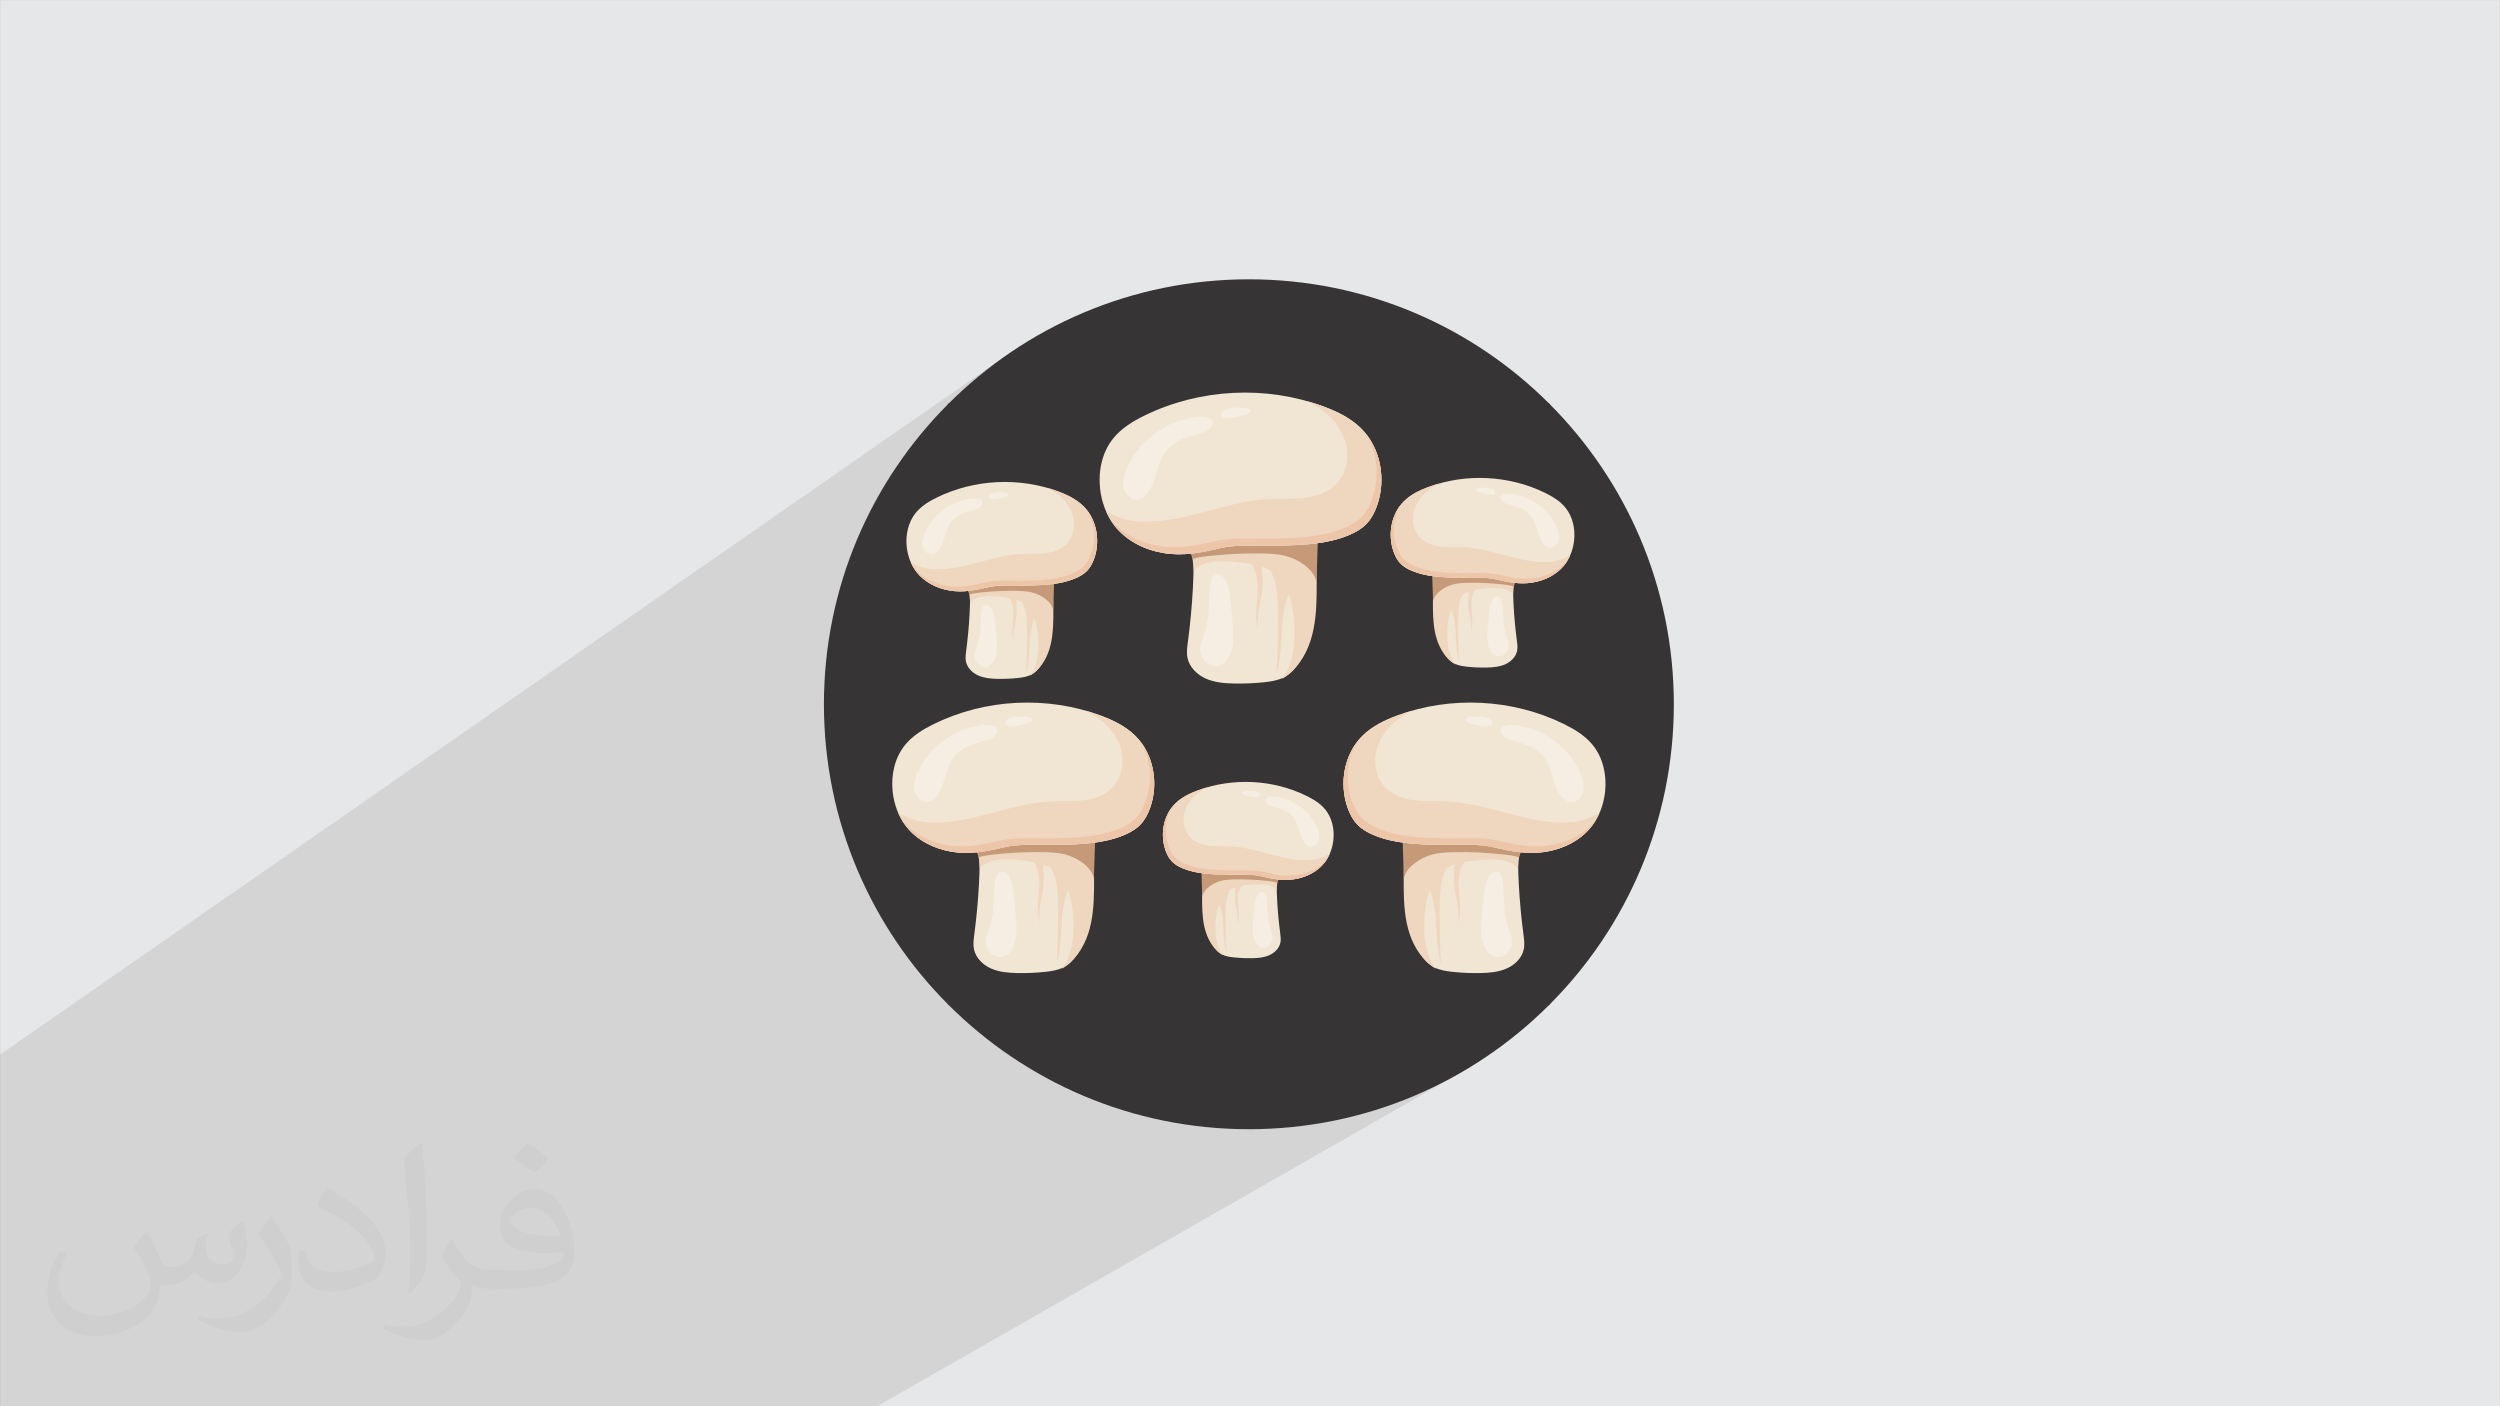 <?xml version="1.0" encoding="UTF-8"?>
<!DOCTYPE svg PUBLIC "-//W3C//DTD SVG 1.1//EN" "http://www.w3.org/Graphics/SVG/1.1/DTD/svg11.dtd">
<!-- Creator: CorelDRAW -->
<svg xmlns="http://www.w3.org/2000/svg" xml:space="preserve" width="3.703in" height="2.083in" version="1.1" style="shape-rendering:geometricPrecision; text-rendering:geometricPrecision; image-rendering:optimizeQuality; fill-rule:evenodd; clip-rule:evenodd"
viewBox="0 0 3703.33 2083.33"
 xmlns:xlink="http://www.w3.org/1999/xlink"
 xmlns:xodm="http://www.corel.com/coreldraw/odm/2003">
 <rect x="0" y="0" width="3703.33" height="2083.33" fill="#808080" stroke="none"/>
 <defs>
  <style type="text/css">
   <![CDATA[
    .str0 {stroke:#373435;stroke-width:3;stroke-miterlimit:2.613}
    .fil4 {fill:none}
    .fil3 {fill:#373435}
    .fil0 {fill:#E6E7E8}
    .fil7 {fill:#C69A79;fill-rule:nonzero}
    .fil8 {fill:#EDC6A9;fill-rule:nonzero}
    .fil6 {fill:#EFD7BF;fill-rule:nonzero}
    .fil5 {fill:#F1E6D4;fill-rule:nonzero}
    .fil9 {fill:#F6EEE2;fill-rule:nonzero}
    .fil2 {fill:#373435;fill-opacity:0.031}
    .fil1 {fill:#373435;fill-opacity:0.102}
   ]]>
  </style>
   <clipPath id="id0">
    <path d="M1849.99 413.78c347.69,0 629.56,281.86 629.56,629.55 0,347.69 -281.86,629.56 -629.56,629.56 -347.69,0 -629.55,-281.86 -629.55,-629.56 0,-347.69 281.86,-629.55 629.55,-629.55z"/>
   </clipPath>
   <clipPath id="id1">
    <path d="M1849.99 413.78c347.69,0 629.56,281.86 629.56,629.55 0,347.69 -281.86,629.56 -629.56,629.56 -347.69,0 -629.55,-281.86 -629.55,-629.56 0,-347.69 281.86,-629.55 629.55,-629.55z"/>
   </clipPath>
 </defs>
 <g id="Layer_x0020_1">
  <polygon class="fil0" points="-0,0.07 3703.33,0.07 3703.33,2083.26 -0,2083.26 "/>
  <polygon class="fil1" points="1299.39,2083.26 -0,2083.26 -0,1562.29 1498,521.3 1473.32,538.85 1449.54,557.54 1426.7,577.33 1404.83,598.18 1383.99,620.04 1364.2,642.88 1345.51,666.67 1327.96,691.35 1311.58,716.89 1296.43,743.26 1282.52,770.4 1269.91,798.29 1258.64,826.87 1248.74,856.13 1240.26,886 1233.23,916.46 1227.69,947.46 1223.69,978.97 1221.26,1010.94 1220.44,1043.33 1221.26,1075.73 1223.69,1107.7 1227.69,1139.21 1233.23,1170.21 1240.26,1200.67 1248.74,1230.54 1258.64,1259.8 1269.91,1288.39 1282.52,1316.27 1296.43,1343.42 1311.58,1369.78 1327.96,1395.32 1345.51,1420.01 1364.2,1443.79 1383.99,1466.63 1404.83,1488.5 1426.7,1509.34 1449.54,1529.13 1473.32,1547.82 1498,1565.37 1523.55,1581.75 1549.91,1596.91 1577.06,1610.81 1604.94,1623.42 1633.53,1634.69 1662.78,1644.59 1692.66,1653.07 1723.12,1660.1 1754.12,1665.64 1785.63,1669.64 1817.59,1672.07 1849.99,1672.89 1882.39,1672.07 1914.36,1669.64 1945.87,1665.64 1976.87,1660.1 2007.33,1653.07 2037.2,1644.59 2066.45,1634.69 2095.04,1623.42 2122.93,1610.81 2150.07,1596.91 "/>
  <path class="fil2" d="M218.02 1826.24c7,11 12,21 16,32 3,7 5,19 21,19 5,0 11,-1 17,-5 7,-3 12,-9 14,-17l6 -21 15 -7 1 1c-2,8 -3,16 -3,21 0,18 15,24 27,24 7,0 13,-4 13,-10 0,-8 -4,-23 -8,-35 7,-7 14,-14 22,-20l1 1c4,15 6,30 6,40 0,10 -4,20 -8,27 -7,14 -20,25 -36,25 -12,0 -25,-6 -34,-17l-1 0c-9,11 -22,20 -43,20l-7 0c-1,14 -4,24 -9,33 -13,25 -50,42 -85.01,42 -49,0 -73.01,-28 -73.01,-66 0,-23 8,-45 19,-60l10 4c-7,14 -12,27 -12,40 0,35 29,52 62,52 31,0 68.01,-19 75.01,-42 -3,-25 -12,-36 -26,-59 4,-7 10,-15 17,-23l1 0 0 0 2 1 0 0 0 0 0 0 0 0 0.02 -0.01zm564.05 -133.01c10,6 20,14 30,23 -6,8 -12,15 -21,21 -10,-8 -20,-15 -30,-22 7,-8 14,-15 20,-22l0 0 1 0 0 0 0 0 0 0 0 0 0 -0zm5 96.01c-17,0 -30,11 -30,19 0,17 33,23 73.01,23 -5,-20 -22,-42 -43,-42zm-37 93.01c22,0 41,-1 55,-4 16,-4 30,-12 30,-18 0,-2 0,-3 -1,-5 -9,1 -19,1 -29,1 -29,0 -52,-7 -61,-23 -2,-5 -4,-10 -4,-16 0,-16 7,-32 19,-42 10,-9 21,-14 33,-14 20,0 37,16 48,42 6,14 11,30 11,51 0,14 -4,25 -12,34 -16,15 -45,21 -90.01,21l-20 0 0 0 -5 0c-11,0 -19,-2 -25,-7l-1 0c0,3 1,5 1,7 0,10 -3,23 -10,33 -20,30 -42,43 -60,43 -19,0 -42,-7 -63,-17l4 -7c7,3 16,5 29,5 34,0 78.01,-33 84.01,-64 -1,-3 -4,-6 -7,-10 -10,-12 -16,-22 -22,-32 5,-10 10,-18 14,-25l2 0c14,29 28,46 57,46l5 0 0 0 21 0 0 0 -3 1 0 0 0 0 0 0 0 0 -0 -0zm-146.01 31c2,-14 3,-29 3,-43l0 -21c0,-39 -5,-96.01 -9,-133.01 7,-8 17,-17 25,-23l2 1c5,47 7,101.01 7,151.01 0,13 -1,26 -2,35 -1,12 -8,21 -22,35l-3 -1 0 0 -1 -1 0 0 0 0 0 0 0 0 -0 0zm-151.02 -62.01c1,18 10,33 41,33 20,0 36,-5 55,-14 3,-1 5,-3 5,-5 0,-12 -9,-27 -24,-41 -14,-13 -34,-25 -51,-32 -6,-3 -8,-5 -8,-8 0,-5 7,-16 13,-24l2 0c20,11 43,27 60,44 15,16 25,33 25,51 0,13 -4,26 -11,38 -22,11 -46,20 -70.01,20 -29,0 -48,-14 -48,-45 0,-3 0,-9 1,-16l10 0 0 0 0 -1 0 0 0 0 0 0 0 0 0 0zm-52 -52l18 29c7,11 13,22 13,41l0 24c0,19 -12,39 -32,60 -15,14 -29,20 -42,20 -19,0 -40,-6 -65,-17l3 -7c8,2 17,4 28,4 36,0 72.01,-26 89.01,-58 2,-4 3,-7 3,-9 0,-4 -2,-8 -4,-11 -9,-17 -19,-33 -30,-47 6,-9 12,-18 18,-27l1 0 0 -2 0 0 0 0 0 0 0 0 0 -0z"/>
  <path class="fil3" d="M1849.99 413.78c347.69,0 629.56,281.86 629.56,629.55 0,347.69 -281.86,629.56 -629.56,629.56 -347.69,0 -629.55,-281.86 -629.55,-629.56 0,-347.69 281.86,-629.55 629.55,-629.55z"/>
  <g style="clip-path:url(#id0)">
   <g id="_1805623209632">
   </g>
  </g>
  <path id="_1" class="fil4" d="M1849.99 413.78c347.69,0 629.56,281.86 629.56,629.55 0,347.69 -281.86,629.56 -629.56,629.56 -347.69,0 -629.55,-281.86 -629.55,-629.56 0,-347.69 281.86,-629.55 629.55,-629.55z"/>
  <g style="clip-path:url(#id1)">
   <path id="_2" class="fil4 str0" d="M1220.44 413.78l1259.11 1259.11m0 -1259.11l-1259.11 1259.11"/>
  </g>
  <g id="_1805623217552">
   <g>
    <path class="fil5" d="M1759.66 950.73c-1.06,7.94 -2.2,16.06 -0.57,23.91 2.86,13.89 14.18,24.9 27.14,30.66 12.96,5.76 27.44,6.99 41.62,7.29 15.07,0.32 30.15,-0.33 45.14,-1.94 9.59,-1.03 19.33,-2.51 27.99,-6.78 23.03,-11.36 32.59,-39.04 36.34,-64.44 7.4,-50.14 0.8,-101.17 -5.79,-151.42 -1.3,-9.89 -2.73,-20.17 -8.17,-28.54 -9.06,-13.94 -26.74,-19.17 -43.1,-22.14 -37.24,-6.75 -78.36,-3.15 -103.42,29.03 -7.96,10.22 -8.31,22.46 -8.35,34.94 -0.09,23.44 -0.16,46.8 -1.43,70.22 -1.44,26.48 -3.9,52.92 -7.38,79.21z"/>
    <path class="fil6" d="M1768.36 846.01c10.59,-12.69 29.14,-14.81 45.67,-14.38 12.9,0.33 25.76,1.64 38.46,3.9 8.86,1.57 17.74,3.66 25.72,7.83 13.8,7.22 23.89,20.34 29.86,34.73 5.97,14.39 8.16,30.07 9.16,45.61 1.84,28.61 -0.84,59.34 -18.19,82.17 20.63,-12.12 34.65,-33.46 42.11,-56.2 7.46,-22.74 8.96,-46.97 9.27,-70.9 0.31,-23.1 -0.44,-46.21 -2.24,-69.25 -0.61,-7.83 -1.57,-16.21 -6.67,-22.19 -6.45,-7.57 -17.44,-9 -27.37,-9.5 -35.39,-1.78 -71.02,1.57 -105.46,9.89 -13.69,3.31 -35.56,8.02 -45.05,19.51 -6.9,8.35 -2.01,2.6 0.58,10.07 3.04,8.74 3.04,19.46 4.16,28.7z"/>
    <path class="fil7" d="M1790.53 823.7c27.4,-2.93 54.97,-4.46 82.51,-3.68 10.56,0.3 21.19,0.94 31.41,3.62 10.12,2.65 19.72,7.3 28.08,13.59 8.31,6.26 15.67,14.68 17.61,24.91 0.68,-20.57 1.35,-41.14 2.02,-61.71 0.09,-2.95 0.16,-6.05 -1.17,-8.69 -1.71,-3.37 -5.33,-5.29 -8.85,-6.68 -6.71,-2.65 -13.81,-4.2 -20.94,-5.31 -23.03,-3.6 -46.51,-2.79 -69.79,-1.48 -20.96,1.18 -42,2.76 -62.41,7.65 -11.02,2.63 -22.74,7.02 -27.02,18.54 -3.06,8.22 2.37,15.99 4.89,23.65 7.7,-2.47 15.65,-3.55 23.65,-4.4z"/>
    <path class="fil5" d="M1723.93 819.32c-28.15,-4.54 -55.49,-18.14 -73,-40.65 -12.25,-15.74 -19.26,-35.22 -21.41,-55.05 -2.85,-26.26 3.14,-54.11 19.83,-74.58 12.02,-14.75 28.74,-24.89 45.81,-33.28 81.93,-40.26 180.5,-45.21 266.05,-13.35 19.92,7.42 39.52,16.98 54.69,31.87 29.67,29.1 37.86,76.54 23.65,115.6 -3.47,9.52 -8.22,18.75 -15.22,26.07 -7.28,7.6 -16.7,12.85 -26.41,16.9 -32.44,13.53 -68.52,14.63 -103.66,15.54 -8.23,0.21 -16.85,0.07 -25.59,-0.07 -20.88,-0.34 -42.5,-0.68 -61.53,3.83 -27.69,6.54 -54.54,11.96 -83.21,7.19z"/>
    <path class="fil6" d="M2015.9 634.26c-15.17,-14.88 -34.77,-24.45 -54.69,-31.87 -8.42,-3.14 -16.96,-5.91 -25.6,-8.33 22.83,10.76 43.48,27.76 53.79,50.73 10.76,23.94 8.06,54.81 -10.68,73.19 -12.46,12.21 -30.13,17.69 -47.48,19.6 -17.33,1.91 -34.87,0.69 -52.28,1.63 -67.44,3.65 -131.89,39.58 -199.06,32.59 -13.24,-1.38 -23.74,-5.39 -35.41,-11.37 -1.94,-1 -3.96,-1.96 -6.02,-2.8 3.29,7.49 7.43,14.58 12.46,21.04 17.52,22.51 44.85,36.11 73,40.65 28.68,4.78 55.52,-0.64 83.21,-7.19 26.99,-6.39 59.2,-3.04 87.12,-3.76 35.14,-0.91 71.22,-2.01 103.66,-15.54 9.72,-4.05 19.13,-9.3 26.41,-16.9 7.01,-7.32 11.76,-16.55 15.22,-26.07 14.21,-39.06 6.02,-86.5 -23.65,-115.6z"/>
    <path class="fil8" d="M2024.73 644.26c16.28,28.14 19.03,64.22 7.8,95.07 -3.46,9.52 -8.21,18.75 -15.22,26.07 -7.28,7.61 -16.69,12.85 -26.41,16.9 -32.44,13.53 -68.51,14.63 -103.66,15.54 -27.92,0.72 -60.12,-2.63 -87.12,3.76 -27.69,6.55 -54.53,11.97 -83.21,7.19 -28.15,-4.54 -55.49,-18.14 -73,-40.65 -0.12,-0.16 -0.24,-0.32 -0.36,-0.48 2.2,3.83 4.66,7.52 7.38,11.02 17.52,22.51 44.85,36.11 73,40.65 28.68,4.78 55.52,-0.64 83.21,-7.19 26.99,-6.39 59.2,-3.04 87.12,-3.76 35.14,-0.91 71.22,-2.01 103.66,-15.54 9.72,-4.05 19.13,-9.3 26.41,-16.9 7.01,-7.32 11.76,-16.55 15.22,-26.07 12.68,-34.85 7.53,-76.39 -14.82,-105.61z"/>
    <path class="fil9" d="M1683.54 740.07c-8.92,0 -16.74,-7.89 -18.92,-16.69 -2.3,-9.28 0.28,-19.07 3.87,-27.93 11.38,-28.14 33.83,-51.15 60.78,-64.79 13.48,-6.82 28.15,-11.33 43.19,-12.98 1.45,-0.16 3.33,-0.27 5.41,-0.27 10.34,0 25.46,2.77 15.15,16.3 -3.77,4.94 -10.21,6.84 -16.21,8.47 -18.15,4.92 -37.48,10.77 -49.27,25.43 -13.65,16.97 -13.68,41.46 -25.41,59.81 -3.95,6.18 -9.82,11.86 -17.12,12.57 -0.49,0.05 -0.98,0.07 -1.46,0.07z"/>
    <path class="fil9" d="M1818.11 619.38c-7.29,0 -12.02,-2.09 -8.44,-8.45 2.86,-5.09 14.3,-7.23 24.64,-7.23 10.52,0 19.91,2.22 17.94,5.84 -0.78,1.44 -2.2,2.42 -3.61,3.24 -3.63,2.11 -19.84,6.6 -30.53,6.6z"/>
    <path class="fil9" d="M1800.91 987.22c-4.21,0 -8.35,-1.61 -11.83,-4.02 -6.3,-4.37 -10.67,-11.57 -11.16,-19.22 -0.53,-8.28 3.27,-16.13 5.94,-23.99 6.59,-19.31 6.57,-40.13 7.75,-60.49 0.44,-7.69 1.5,-28.83 11.67,-28.83 1.34,0 2.84,0.37 4.51,1.18 12.15,5.91 13.67,28.2 15.07,39.7 1.63,13.39 2.82,26.83 3.57,40.29 0.86,15.3 0.84,31.76 -7.77,44.42 -3.91,5.74 -9.92,10.54 -16.85,10.93 -0.3,0.02 -0.61,0.03 -0.91,0.03z"/>
    <path class="fil6" d="M1862.8 877.89c-0.76,14.94 -3.34,29.96 -1.23,44.78 1.07,7.49 3.33,14.88 3.06,22.44 -1.02,-11.44 -2.03,-22.96 -0.91,-34.39 1.05,-10.57 3.9,-20.88 5.41,-31.39 1.26,-8.82 1.58,-17.78 0.94,-26.67 -0.36,-4.99 -1.02,-10.07 0.05,-14.96 0.68,-3.1 2.98,-6.59 6.11,-6.06 3.39,0.57 4.14,4.99 4.74,8.38 1.01,5.62 3.73,10.76 5.74,16.11 4.08,10.82 5.24,22.52 5.83,34.07 0.76,15.04 0.59,30.1 0.43,45.16 -0.23,21.23 -0.46,42.48 -2.28,63.63 11.24,-35.36 3.85,-74.6 15.19,-109.93 1.73,-5.39 3.89,-10.67 4.97,-16.22 1.09,-5.56 1.01,-11.56 -1.57,-16.59 -3.1,-6.03 -9.34,-9.88 -12.87,-15.67 -1.33,-2.17 -2.29,-4.62 -4.08,-6.43 -2.16,-2.19 -5.24,-3.14 -8.22,-3.91 -8.29,-2.16 -16.8,-3.54 -25.35,-4.13 -2.75,-0.19 -8.04,-1.62 -9.22,1.9 -0.95,2.85 3.08,5.81 4.48,7.84 8.4,12.15 9.52,27.74 8.79,42.05z"/>
   </g>
   <g>
    <path class="fil5" d="M2246.99 948.6c0.69,5.18 1.43,10.47 0.38,15.58 -1.87,9.05 -9.24,16.23 -17.69,19.98 -8.44,3.75 -17.89,4.56 -27.13,4.75 -9.82,0.21 -19.65,-0.22 -29.42,-1.27 -6.25,-0.67 -12.6,-1.64 -18.24,-4.42 -15.01,-7.41 -21.24,-25.44 -23.69,-42 -4.82,-32.68 -0.52,-65.94 3.78,-98.69 0.84,-6.45 1.78,-13.15 5.32,-18.6 5.9,-9.09 17.43,-12.49 28.09,-14.43 24.28,-4.4 51.07,-2.05 67.41,18.92 5.19,6.67 5.41,14.64 5.44,22.78 0.06,15.28 0.1,30.5 0.93,45.77 0.94,17.26 2.54,34.49 4.81,51.63z"/>
    <path class="fil6" d="M2241.32 880.35c-6.91,-8.28 -18.99,-9.65 -29.76,-9.37 -8.41,0.22 -16.8,1.07 -25.07,2.54 -5.78,1.03 -11.57,2.38 -16.76,5.1 -8.99,4.71 -15.57,13.26 -19.46,22.63 -3.89,9.38 -5.32,19.6 -5.97,29.73 -1.2,18.65 0.55,38.67 11.85,53.56 -13.44,-7.9 -22.59,-21.81 -27.44,-36.63 -4.86,-14.82 -5.84,-30.61 -6.04,-46.21 -0.2,-15.06 0.29,-30.12 1.46,-45.13 0.4,-5.11 1.02,-10.57 4.35,-14.47 4.2,-4.93 11.37,-5.86 17.84,-6.19 23.07,-1.16 46.29,1.02 68.74,6.45 8.92,2.16 23.17,5.22 29.36,12.72 4.5,5.44 1.31,1.7 -0.38,6.57 -1.98,5.7 -1.98,12.69 -2.71,18.71z"/>
    <path class="fil7" d="M2226.87 865.81c-17.86,-1.91 -35.83,-2.91 -53.78,-2.4 -6.89,0.19 -13.81,0.61 -20.47,2.36 -6.6,1.73 -12.85,4.76 -18.3,8.86 -5.41,4.08 -10.21,9.57 -11.48,16.23 -0.44,-13.41 -0.88,-26.81 -1.32,-40.22 -0.06,-1.93 -0.1,-3.94 0.76,-5.67 1.11,-2.2 3.48,-3.44 5.77,-4.35 4.37,-1.73 9,-2.74 13.65,-3.46 15.01,-2.35 30.31,-1.82 45.49,-0.97 13.66,0.77 27.37,1.8 40.67,4.98 7.19,1.72 14.82,4.58 17.61,12.08 2,5.36 -1.55,10.43 -3.19,15.42 -5.02,-1.61 -10.2,-2.31 -15.42,-2.87z"/>
    <path class="fil5" d="M2270.28 862.95c18.35,-2.96 36.17,-11.83 47.58,-26.5 7.98,-10.26 12.56,-22.96 13.95,-35.88 1.85,-17.11 -2.05,-35.27 -12.93,-48.61 -7.83,-9.61 -18.73,-16.22 -29.86,-21.69 -53.4,-26.24 -117.65,-29.46 -173.41,-8.7 -12.98,4.83 -25.75,11.07 -35.65,20.77 -19.34,18.97 -24.68,49.89 -15.41,75.35 2.26,6.21 5.35,12.22 9.93,16.99 4.74,4.96 10.88,8.37 17.22,11.02 21.14,8.82 44.65,9.54 67.56,10.13 5.37,0.14 10.98,0.05 16.68,-0.04 13.61,-0.22 27.7,-0.44 40.11,2.49 18.04,4.27 35.54,7.8 54.23,4.69z"/>
    <path class="fil6" d="M2079.98 742.34c9.89,-9.7 22.66,-15.94 35.65,-20.77 5.49,-2.04 11.06,-3.85 16.69,-5.43 -14.88,7.02 -28.34,18.09 -35.06,33.06 -7.01,15.61 -5.25,35.72 6.96,47.7 8.12,7.96 19.64,11.53 30.94,12.78 11.3,1.25 22.73,0.45 34.08,1.06 43.96,2.37 85.96,25.8 129.74,21.24 8.63,-0.9 15.47,-3.51 23.08,-7.41 1.27,-0.65 2.58,-1.28 3.93,-1.82 -2.15,4.88 -4.84,9.5 -8.12,13.72 -11.41,14.67 -29.23,23.54 -47.58,26.5 -18.69,3.11 -36.19,-0.42 -54.23,-4.69 -17.59,-4.16 -38.58,-1.98 -56.78,-2.45 -22.91,-0.59 -46.42,-1.31 -67.56,-10.13 -6.33,-2.64 -12.47,-6.06 -17.22,-11.02 -4.57,-4.77 -7.66,-10.78 -9.93,-16.99 -9.26,-25.46 -3.93,-56.38 15.41,-75.35z"/>
    <path class="fil8" d="M2074.22 748.85c-10.61,18.34 -12.4,41.86 -5.08,61.97 2.26,6.2 5.35,12.22 9.92,16.99 4.75,4.96 10.88,8.37 17.22,11.02 21.14,8.82 44.66,9.54 67.56,10.13 18.2,0.47 39.19,-1.71 56.78,2.45 18.05,4.26 35.54,7.8 54.24,4.68 18.35,-2.95 36.17,-11.82 47.58,-26.49 0.08,-0.1 0.15,-0.21 0.24,-0.31 -1.44,2.5 -3.04,4.9 -4.81,7.18 -11.41,14.67 -29.23,23.54 -47.58,26.5 -18.69,3.11 -36.19,-0.42 -54.23,-4.69 -17.59,-4.16 -38.58,-1.98 -56.78,-2.45 -22.91,-0.59 -46.42,-1.31 -67.56,-10.13 -6.33,-2.64 -12.47,-6.06 -17.22,-11.02 -4.57,-4.77 -7.66,-10.78 -9.93,-16.99 -8.26,-22.72 -4.91,-49.79 9.66,-68.83z"/>
    <path class="fil9" d="M2296.6 811.3c5.81,0 10.91,-5.15 12.33,-10.88 1.5,-6.05 -0.18,-12.43 -2.52,-18.2 -7.41,-18.34 -22.05,-33.34 -39.62,-42.22 -8.79,-4.44 -18.35,-7.38 -28.15,-8.46 -0.94,-0.11 -2.17,-0.18 -3.53,-0.18 -6.74,0 -16.59,1.8 -9.87,10.63 2.46,3.22 6.66,4.46 10.57,5.52 11.83,3.21 24.43,7.02 32.11,16.57 8.9,11.06 8.91,27.02 16.56,38.98 2.57,4.03 6.41,7.73 11.16,8.19 0.32,0.03 0.64,0.05 0.95,0.05z"/>
    <path class="fil9" d="M2208.9 732.63c4.75,0 7.83,-1.36 5.5,-5.5 -1.87,-3.31 -9.32,-4.72 -16.06,-4.72 -6.86,0 -12.97,1.45 -11.7,3.81 0.51,0.94 1.43,1.57 2.35,2.11 2.36,1.37 12.93,4.3 19.9,4.3z"/>
    <path class="fil9" d="M2220.11 972.38c2.74,0 5.44,-1.05 7.71,-2.62 4.1,-2.85 6.96,-7.54 7.28,-12.53 0.34,-5.4 -2.13,-10.51 -3.88,-15.63 -4.29,-12.59 -4.28,-26.16 -5.05,-39.43 -0.29,-5.01 -0.98,-18.8 -7.61,-18.8 -0.87,0 -1.85,0.24 -2.94,0.77 -7.92,3.85 -8.91,18.38 -9.82,25.87 -1.06,8.72 -1.84,17.48 -2.33,26.26 -0.56,9.97 -0.55,20.7 5.06,28.95 2.55,3.74 6.47,6.87 10.98,7.13 0.2,0.01 0.4,0.02 0.6,0.02z"/>
    <path class="fil6" d="M2179.76 901.13c0.5,9.74 2.18,19.53 0.8,29.19 -0.69,4.88 -2.17,9.7 -1.99,14.63 0.67,-7.46 1.32,-14.96 0.59,-22.41 -0.68,-6.89 -2.54,-13.61 -3.53,-20.46 -0.82,-5.75 -1.03,-11.59 -0.61,-17.38 0.23,-3.26 0.66,-6.57 -0.03,-9.76 -0.44,-2.02 -1.94,-4.29 -3.98,-3.94 -2.21,0.37 -2.7,3.25 -3.09,5.46 -0.66,3.67 -2.43,7.02 -3.74,10.5 -2.66,7.06 -3.42,14.67 -3.8,22.2 -0.5,9.8 -0.39,19.62 -0.28,29.43 0.15,13.84 0.3,27.69 1.49,41.48 -7.32,-23.05 -2.51,-48.63 -9.9,-71.65 -1.13,-3.51 -2.54,-6.95 -3.24,-10.58 -0.71,-3.62 -0.66,-7.53 1.03,-10.81 2.02,-3.93 6.09,-6.44 8.39,-10.21 0.87,-1.41 1.49,-3.01 2.66,-4.19 1.41,-1.43 3.42,-2.04 5.35,-2.55 5.41,-1.41 10.94,-2.31 16.52,-2.69 1.8,-0.12 5.24,-1.06 6.01,1.24 0.62,1.86 -2.01,3.79 -2.93,5.11 -5.47,7.92 -6.2,18.08 -5.73,27.41z"/>
   </g>
   <g>
    <path class="fil5" d="M1431.22 963.8c-0.72,5.37 -1.48,10.87 -0.39,16.18 1.93,9.4 9.6,16.85 18.37,20.75 8.77,3.9 18.57,4.73 28.17,4.94 10.2,0.21 20.41,-0.22 30.55,-1.31 6.49,-0.7 13.09,-1.7 18.94,-4.59 15.58,-7.69 22.06,-26.42 24.59,-43.61 5.01,-33.93 0.55,-68.46 -3.92,-102.48 -0.88,-6.7 -1.85,-13.65 -5.53,-19.31 -6.13,-9.44 -18.1,-12.97 -29.17,-14.98 -25.2,-4.57 -53.03,-2.13 -69.99,19.65 -5.39,6.92 -5.62,15.2 -5.65,23.65 -0.06,15.86 -0.11,31.67 -0.97,47.52 -0.98,17.93 -2.64,35.81 -5,53.61z"/>
    <path class="fil6" d="M1437.11 892.93c7.17,-8.59 19.72,-10.02 30.9,-9.73 8.73,0.22 17.44,1.11 26.03,2.63 6,1.07 12.01,2.48 17.41,5.3 9.34,4.89 16.17,13.76 20.2,23.5 4.04,9.74 5.52,20.35 6.2,30.87 1.25,19.37 -0.57,40.16 -12.31,55.61 13.96,-8.2 23.45,-22.65 28.5,-38.03 5.05,-15.39 6.06,-31.79 6.28,-47.98 0.2,-15.63 -0.3,-31.28 -1.52,-46.86 -0.42,-5.3 -1.06,-10.97 -4.52,-15.02 -4.37,-5.13 -11.8,-6.09 -18.52,-6.43 -23.95,-1.2 -48.06,1.06 -71.37,6.7 -9.26,2.24 -24.06,5.43 -30.49,13.2 -4.67,5.65 -1.35,1.76 0.39,6.82 2.06,5.91 2.06,13.17 2.81,19.43z"/>
    <path class="fil7" d="M1452.11 877.83c18.54,-1.98 37.2,-3.02 55.84,-2.49 7.15,0.2 14.34,0.64 21.26,2.45 6.85,1.8 13.34,4.94 19,9.2 5.62,4.24 10.6,9.94 11.92,16.85 0.46,-13.92 0.91,-27.84 1.37,-41.76 0.06,-2 0.11,-4.1 -0.79,-5.88 -1.15,-2.28 -3.61,-3.58 -5.99,-4.52 -4.54,-1.8 -9.35,-2.84 -14.17,-3.6 -15.59,-2.44 -31.48,-1.89 -47.23,-1 -14.18,0.8 -28.42,1.87 -42.23,5.17 -7.46,1.78 -15.39,4.76 -18.29,12.55 -2.07,5.56 1.61,10.82 3.31,16 5.21,-1.67 10.59,-2.4 16.01,-2.98z"/>
    <path class="fil5" d="M1407.04 874.87c-19.06,-3.07 -37.55,-12.28 -49.41,-27.51 -8.29,-10.65 -13.04,-23.84 -14.49,-37.26 -1.93,-17.77 2.13,-36.62 13.42,-50.47 8.13,-9.98 19.45,-16.84 31.01,-22.52 55.44,-27.25 122.15,-30.59 180.05,-9.04 13.48,5.02 26.74,11.5 37.02,21.57 20.08,19.7 25.62,51.8 16,78.24 -2.35,6.44 -5.56,12.69 -10.31,17.64 -4.92,5.15 -11.3,8.69 -17.87,11.44 -21.95,9.15 -46.37,9.9 -70.15,10.52 -5.57,0.15 -11.4,0.05 -17.31,-0.05 -14.13,-0.23 -28.76,-0.46 -41.64,2.59 -18.74,4.43 -36.91,8.1 -56.31,4.86z"/>
    <path class="fil6" d="M1604.64 749.63c-10.27,-10.07 -23.53,-16.55 -37.02,-21.57 -5.69,-2.12 -11.48,-4 -17.33,-5.64 15.45,7.29 29.43,18.79 36.41,34.33 7.28,16.21 5.45,37.09 -7.23,49.53 -8.43,8.27 -20.39,11.97 -32.13,13.26 -11.73,1.3 -23.6,0.46 -35.39,1.1 -45.65,2.46 -89.25,26.78 -134.72,22.05 -8.96,-0.93 -16.06,-3.65 -23.96,-7.7 -1.31,-0.67 -2.68,-1.33 -4.07,-1.89 2.23,5.07 5.03,9.87 8.43,14.24 11.85,15.23 30.35,24.44 49.41,27.51 19.41,3.24 37.58,-0.43 56.31,-4.86 18.27,-4.32 40.06,-2.06 58.96,-2.54 23.78,-0.61 48.2,-1.36 70.15,-10.52 6.58,-2.74 12.95,-6.29 17.87,-11.44 4.74,-4.96 7.96,-11.2 10.31,-17.64 9.62,-26.43 4.07,-58.54 -16,-78.24z"/>
    <path class="fil8" d="M1610.61 756.39c11.01,19.05 12.88,43.46 5.28,64.34 -2.35,6.44 -5.56,12.69 -10.3,17.64 -4.93,5.15 -11.3,8.69 -17.88,11.44 -21.95,9.15 -46.37,9.9 -70.15,10.52 -18.89,0.49 -40.69,-1.78 -58.96,2.54 -18.74,4.43 -36.91,8.1 -56.31,4.86 -19.05,-3.07 -37.56,-12.28 -49.41,-27.51 -0.08,-0.11 -0.16,-0.22 -0.24,-0.33 1.49,2.59 3.15,5.09 5,7.46 11.85,15.23 30.35,24.44 49.41,27.51 19.41,3.24 37.58,-0.43 56.31,-4.86 18.27,-4.32 40.06,-2.06 58.96,-2.54 23.78,-0.61 48.2,-1.36 70.15,-10.52 6.58,-2.74 12.95,-6.29 17.87,-11.44 4.74,-4.96 7.96,-11.2 10.31,-17.64 8.58,-23.59 5.09,-51.7 -10.03,-71.47z"/>
    <path class="fil9" d="M1379.71 821.24c-6.04,0 -11.33,-5.34 -12.8,-11.3 -1.56,-6.28 0.19,-12.91 2.61,-18.9 7.7,-19.04 22.9,-34.62 41.14,-43.85 9.13,-4.61 19.05,-7.66 29.22,-8.78 0.98,-0.11 2.26,-0.19 3.67,-0.19 7,0 17.23,1.87 10.25,11.04 -2.56,3.34 -6.92,4.63 -10.98,5.73 -12.28,3.33 -25.36,7.29 -33.34,17.21 -9.24,11.49 -9.26,28.06 -17.19,40.48 -2.67,4.18 -6.65,8.02 -11.59,8.51 -0.33,0.03 -0.67,0.05 -0.99,0.05z"/>
    <path class="fil9" d="M1470.78 739.56c-4.93,0 -8.13,-1.41 -5.71,-5.72 1.93,-3.44 9.67,-4.89 16.67,-4.89 7.12,0 13.47,1.5 12.15,3.95 -0.52,0.97 -1.48,1.63 -2.44,2.19 -2.45,1.43 -13.43,4.47 -20.66,4.47z"/>
    <path class="fil9" d="M1459.14 988.49c-2.85,0 -5.65,-1.09 -8,-2.72 -4.26,-2.96 -7.22,-7.83 -7.56,-13 -0.35,-5.61 2.22,-10.92 4.03,-16.23 4.46,-13.07 4.44,-27.16 5.24,-40.94 0.3,-5.2 1.02,-19.52 7.9,-19.52 0.91,0 1.92,0.25 3.06,0.8 8.22,4 9.25,19.09 10.2,26.87 1.1,9.06 1.91,18.15 2.42,27.26 0.58,10.35 0.57,21.49 -5.26,30.06 -2.64,3.88 -6.71,7.13 -11.4,7.4 -0.2,0.02 -0.41,0.02 -0.62,0.02z"/>
    <path class="fil6" d="M1501.03 914.5c-0.52,10.11 -2.26,20.28 -0.83,30.3 0.72,5.07 2.26,10.07 2.07,15.19 -0.69,-7.74 -1.37,-15.54 -0.61,-23.28 0.71,-7.15 2.64,-14.13 3.66,-21.24 0.85,-5.97 1.07,-12.03 0.64,-18.04 -0.24,-3.38 -0.69,-6.81 0.03,-10.13 0.46,-2.1 2.02,-4.46 4.13,-4.1 2.3,0.39 2.8,3.38 3.21,5.67 0.68,3.8 2.52,7.28 3.88,10.9 2.76,7.33 3.55,15.24 3.94,23.06 0.52,10.18 0.4,20.37 0.29,30.56 -0.16,14.37 -0.31,28.75 -1.54,43.06 7.6,-23.93 2.61,-50.48 10.28,-74.39 1.17,-3.65 2.63,-7.22 3.36,-10.98 0.74,-3.76 0.69,-7.82 -1.06,-11.23 -2.1,-4.08 -6.32,-6.69 -8.71,-10.6 -0.9,-1.47 -1.55,-3.13 -2.76,-4.35 -1.46,-1.48 -3.55,-2.12 -5.56,-2.65 -5.61,-1.46 -11.37,-2.4 -17.15,-2.8 -1.87,-0.13 -5.44,-1.09 -6.24,1.29 -0.65,1.93 2.09,3.94 3.03,5.31 5.69,8.22 6.45,18.77 5.95,28.45z"/>
   </g>
   <g>
    <g>
     <path class="fil5" d="M1443.28 1384c-0.98,7.39 -2.04,14.93 -0.54,22.23 2.66,12.91 13.19,23.15 25.23,28.5 12.05,5.35 25.51,6.5 38.69,6.78 14.01,0.3 28.03,-0.31 41.96,-1.8 8.92,-0.96 17.98,-2.34 26.02,-6.31 21.41,-10.56 30.3,-36.29 33.78,-59.91 6.88,-46.61 0.75,-94.05 -5.39,-140.77 -1.2,-9.2 -2.54,-18.75 -7.59,-26.53 -8.42,-12.96 -24.86,-17.82 -40.07,-20.58 -34.63,-6.28 -72.85,-2.93 -96.15,26.99 -7.4,9.5 -7.72,20.88 -7.77,32.48 -0.08,21.79 -0.15,43.51 -1.33,65.28 -1.34,24.62 -3.63,49.2 -6.86,73.64z"/>
     <path class="fil6" d="M1451.36 1286.64c9.85,-11.8 27.09,-13.77 42.46,-13.37 11.99,0.31 23.95,1.52 35.76,3.62 8.24,1.46 16.5,3.4 23.91,7.28 12.83,6.72 22.21,18.91 27.76,32.28 5.55,13.38 7.59,27.95 8.52,42.41 1.71,26.6 -0.78,55.17 -16.91,76.39 19.18,-11.27 32.21,-31.11 39.15,-52.25 6.93,-21.14 8.33,-43.67 8.62,-65.91 0.29,-21.48 -0.41,-42.96 -2.08,-64.38 -0.57,-7.29 -1.46,-15.07 -6.2,-20.63 -6,-7.04 -16.22,-8.37 -25.45,-8.83 -32.9,-1.65 -66.03,1.46 -98.05,9.2 -12.72,3.07 -33.06,7.45 -41.88,18.14 -6.41,7.77 -1.87,2.42 0.54,9.37 2.82,8.12 2.82,18.09 3.86,26.69z"/>
     <path class="fil7" d="M1471.97 1265.9c25.47,-2.72 51.11,-4.14 76.71,-3.42 9.82,0.28 19.7,0.88 29.2,3.37 9.41,2.46 18.33,6.78 26.1,12.63 7.73,5.82 14.57,13.65 16.37,23.16 0.63,-19.13 1.25,-38.25 1.88,-57.37 0.09,-2.75 0.15,-5.63 -1.09,-8.08 -1.59,-3.14 -4.96,-4.91 -8.23,-6.2 -6.24,-2.47 -12.83,-3.91 -19.46,-4.94 -21.41,-3.35 -43.24,-2.59 -64.89,-1.38 -19.48,1.09 -39.04,2.57 -58.02,7.11 -10.25,2.45 -21.15,6.53 -25.12,17.24 -2.85,7.65 2.2,14.87 4.54,21.98 7.15,-2.3 14.54,-3.3 21.99,-4.09z"/>
     <path class="fil5" d="M1410.05 1261.83c-26.17,-4.22 -51.59,-16.87 -67.87,-37.79 -11.39,-14.63 -17.91,-32.75 -19.9,-51.19 -2.65,-24.41 2.92,-50.31 18.44,-69.34 11.17,-13.71 26.72,-23.14 42.59,-30.94 76.17,-37.43 167.81,-42.03 247.34,-12.42 18.52,6.9 36.74,15.79 50.85,29.63 27.59,27.06 35.2,71.16 21.98,107.47 -3.22,8.85 -7.64,17.43 -14.15,24.24 -6.77,7.07 -15.52,11.94 -24.56,15.71 -30.16,12.58 -63.7,13.6 -96.37,14.45 -7.65,0.2 -15.66,0.07 -23.79,-0.06 -19.42,-0.31 -39.52,-0.63 -57.21,3.56 -25.74,6.09 -50.7,11.13 -77.36,6.69z"/>
     <path class="fil6" d="M1681.5 1089.78c-14.11,-13.84 -32.33,-22.73 -50.85,-29.63 -7.83,-2.91 -15.77,-5.49 -23.8,-7.74 21.23,10.01 40.43,25.81 50.01,47.16 10,22.26 7.49,50.96 -9.93,68.04 -11.58,11.35 -28.01,16.44 -44.13,18.22 -16.12,1.78 -32.42,0.64 -48.61,1.52 -62.7,3.39 -122.61,36.8 -185.07,30.29 -12.31,-1.28 -22.07,-5.01 -32.92,-10.57 -1.81,-0.93 -3.68,-1.82 -5.6,-2.6 3.06,6.96 6.91,13.56 11.59,19.57 16.28,20.92 41.7,33.57 67.87,37.79 26.66,4.44 51.62,-0.59 77.36,-6.68 25.1,-5.93 55.04,-2.82 81,-3.49 32.67,-0.85 66.21,-1.87 96.37,-14.45 9.04,-3.76 17.79,-8.64 24.56,-15.71 6.52,-6.81 10.93,-15.38 14.15,-24.24 13.22,-36.31 5.6,-80.42 -21.98,-107.47z"/>
     <path class="fil8" d="M1689.7 1099.07c15.13,26.16 17.69,59.7 7.26,88.39 -3.22,8.85 -7.64,17.43 -14.15,24.24 -6.77,7.07 -15.52,11.94 -24.56,15.71 -30.16,12.58 -63.7,13.61 -96.37,14.45 -25.96,0.67 -55.9,-2.44 -80.99,3.49 -25.74,6.09 -50.7,11.13 -77.36,6.68 -26.17,-4.22 -51.59,-16.87 -67.87,-37.79 -0.11,-0.15 -0.22,-0.3 -0.34,-0.45 2.05,3.56 4.33,6.99 6.87,10.25 16.28,20.92 41.7,33.57 67.87,37.79 26.66,4.44 51.62,-0.59 77.36,-6.68 25.1,-5.93 55.04,-2.82 81,-3.49 32.67,-0.85 66.21,-1.87 96.37,-14.45 9.04,-3.76 17.79,-8.64 24.56,-15.71 6.52,-6.81 10.93,-15.38 14.15,-24.24 11.79,-32.41 7,-71.02 -13.78,-98.18z"/>
     <path class="fil9" d="M1372.5 1188.15c-8.29,0 -15.56,-7.34 -17.59,-15.52 -2.14,-8.62 0.26,-17.72 3.59,-25.96 10.58,-26.16 31.45,-47.56 56.51,-60.24 12.53,-6.34 26.17,-10.53 40.15,-12.06 1.35,-0.15 3.1,-0.25 5.03,-0.25 9.62,0 23.67,2.58 14.08,15.16 -3.5,4.59 -9.5,6.36 -15.07,7.87 -16.87,4.57 -34.84,10.02 -45.8,23.64 -12.69,15.78 -12.72,38.54 -23.62,55.6 -3.67,5.75 -9.13,11.03 -15.92,11.69 -0.46,0.05 -0.91,0.07 -1.36,0.07z"/>
     <path class="fil9" d="M1497.61 1075.94c-6.78,0 -11.17,-1.94 -7.85,-7.85 2.66,-4.73 13.29,-6.72 22.9,-6.72 9.78,0 18.51,2.07 16.69,5.43 -0.72,1.33 -2.04,2.24 -3.35,3.01 -3.37,1.96 -18.44,6.14 -28.38,6.14z"/>
     <path class="fil9" d="M1481.62 1417.92c-3.92,0 -7.76,-1.5 -11,-3.74 -5.85,-4.06 -9.92,-10.75 -10.37,-17.86 -0.49,-7.7 3.04,-15 5.53,-22.3 6.12,-17.95 6.11,-37.31 7.2,-56.24 0.41,-7.15 1.4,-26.81 10.85,-26.81 1.24,0 2.64,0.34 4.19,1.1 11.3,5.49 12.71,26.22 14.01,36.91 1.51,12.44 2.62,24.94 3.32,37.46 0.8,14.22 0.78,29.52 -7.22,41.3 -3.63,5.33 -9.22,9.8 -15.67,10.16 -0.28,0.02 -0.57,0.03 -0.85,0.03z"/>
     <path class="fil6" d="M1539.17 1316.28c-0.71,13.89 -3.11,27.86 -1.14,41.63 0.99,6.96 3.09,13.83 2.84,20.86 -0.94,-10.64 -1.89,-21.34 -0.84,-31.97 0.97,-9.83 3.63,-19.41 5.04,-29.19 1.17,-8.2 1.47,-16.53 0.87,-24.79 -0.33,-4.64 -0.94,-9.36 0.05,-13.91 0.63,-2.88 2.77,-6.13 5.68,-5.63 3.15,0.54 3.85,4.64 4.41,7.79 0.94,5.23 3.46,10.01 5.33,14.98 3.79,10.06 4.87,20.93 5.42,31.67 0.7,13.98 0.55,27.98 0.4,41.98 -0.22,19.74 -0.43,39.49 -2.12,59.16 10.44,-32.87 3.58,-69.35 14.12,-102.2 1.6,-5.01 3.61,-9.92 4.62,-15.09 1.02,-5.17 0.94,-10.74 -1.46,-15.43 -2.88,-5.61 -8.69,-9.19 -11.97,-14.57 -1.23,-2.02 -2.12,-4.3 -3.79,-5.98 -2.01,-2.03 -4.88,-2.92 -7.64,-3.64 -7.71,-2.01 -15.61,-3.3 -23.56,-3.84 -2.56,-0.17 -7.48,-1.5 -8.57,1.77 -0.89,2.65 2.87,5.41 4.17,7.3 7.8,11.29 8.85,25.78 8.17,39.09z"/>
    </g>
    <g>
     <path class="fil5" d="M1896.34 1382.02c0.64,4.81 1.33,9.73 0.35,14.49 -1.73,8.41 -8.59,15.09 -16.44,18.57 -7.85,3.49 -16.63,4.24 -25.22,4.42 -9.13,0.19 -18.27,-0.2 -27.35,-1.18 -5.81,-0.62 -11.72,-1.52 -16.96,-4.11 -13.95,-6.89 -19.75,-23.65 -22.02,-39.05 -4.48,-30.38 -0.49,-61.3 3.51,-91.75 0.79,-6 1.65,-12.22 4.95,-17.29 5.49,-8.45 16.2,-11.61 26.12,-13.41 22.57,-4.09 47.48,-1.91 62.67,17.59 4.82,6.2 5.03,13.61 5.06,21.17 0.06,14.2 0.09,28.36 0.87,42.55 0.87,16.05 2.37,32.07 4.48,48z"/>
     <path class="fil6" d="M1891.07 1318.56c-6.42,-7.69 -17.66,-8.97 -27.67,-8.71 -7.81,0.2 -15.61,0.99 -23.31,2.36 -5.37,0.96 -10.75,2.22 -15.58,4.74 -8.37,4.38 -14.48,12.32 -18.09,21.04 -3.62,8.72 -4.94,18.22 -5.55,27.64 -1.11,17.34 0.51,35.96 11.02,49.79 -12.5,-7.35 -21,-20.28 -25.52,-34.06 -4.52,-13.78 -5.43,-28.46 -5.62,-42.96 -0.19,-14 0.27,-28 1.36,-41.96 0.37,-4.75 0.95,-9.82 4.04,-13.45 3.91,-4.59 10.57,-5.45 16.59,-5.76 21.44,-1.07 43.04,0.95 63.9,6 8.29,2 21.55,4.86 27.3,11.82 4.18,5.06 1.22,1.58 -0.35,6.11 -1.84,5.3 -1.84,11.79 -2.52,17.39z"/>
     <path class="fil7" d="M1877.63 1305.04c-16.6,-1.78 -33.31,-2.7 -50,-2.23 -6.4,0.18 -12.84,0.57 -19.04,2.19 -6.13,1.61 -11.94,4.43 -17.01,8.24 -5.04,3.8 -9.5,8.9 -10.67,15.09 -0.41,-12.46 -0.82,-24.93 -1.23,-37.39 -0.06,-1.79 -0.09,-3.67 0.71,-5.27 1.04,-2.04 3.23,-3.2 5.37,-4.04 4.06,-1.61 8.37,-2.55 12.68,-3.22 13.96,-2.19 28.19,-1.69 42.29,-0.9 12.7,0.72 25.45,1.68 37.81,4.63 6.68,1.6 13.78,4.26 16.37,11.24 1.85,4.98 -1.44,9.69 -2.96,14.33 -4.67,-1.5 -9.48,-2.15 -14.33,-2.67z"/>
     <path class="fil5" d="M1917.99 1302.39c17.06,-2.75 33.63,-10.99 44.24,-24.63 7.42,-9.54 11.67,-21.35 12.97,-33.36 1.72,-15.91 -1.91,-32.79 -12.02,-45.19 -7.28,-8.94 -17.41,-15.08 -27.76,-20.17 -49.65,-24.4 -109.37,-27.39 -161.21,-8.09 -12.07,4.5 -23.94,10.29 -33.14,19.31 -17.98,17.63 -22.94,46.38 -14.33,70.05 2.1,5.77 4.98,11.36 9.22,15.8 4.41,4.61 10.11,7.78 16,10.24 19.66,8.2 41.52,8.87 62.81,9.42 4.99,0.13 10.21,0.04 15.5,-0.04 12.65,-0.2 25.76,-0.41 37.29,2.32 16.78,3.96 33.04,7.25 50.42,4.35z"/>
     <path class="fil6" d="M1741.07 1190.26c9.2,-9.02 21.07,-14.81 33.14,-19.31 5.1,-1.9 10.28,-3.58 15.51,-5.05 -13.83,6.52 -26.35,16.82 -32.59,30.74 -6.52,14.51 -4.88,33.21 6.48,44.35 7.55,7.4 18.26,10.72 28.77,11.88 10.5,1.16 21.13,0.41 31.68,0.98 40.87,2.21 79.91,23.98 120.62,19.74 8.02,-0.83 14.38,-3.26 21.46,-6.89 1.18,-0.6 2.4,-1.19 3.65,-1.7 -2,4.54 -4.51,8.84 -7.55,12.76 -10.61,13.64 -27.18,21.88 -44.24,24.63 -17.37,2.89 -33.64,-0.39 -50.42,-4.35 -16.36,-3.87 -35.87,-1.84 -52.79,-2.28 -21.3,-0.55 -43.15,-1.22 -62.81,-9.42 -5.89,-2.46 -11.59,-5.63 -16,-10.24 -4.25,-4.44 -7.13,-10.03 -9.22,-15.8 -8.61,-23.67 -3.65,-52.42 14.33,-70.05z"/>
     <path class="fil8" d="M1735.72 1196.31c-9.86,17.06 -11.53,38.92 -4.73,57.61 2.1,5.77 4.98,11.36 9.22,15.8 4.41,4.61 10.12,7.78 16.01,10.24 19.66,8.2 41.52,8.87 62.81,9.42 16.92,0.44 36.43,-1.59 52.79,2.28 16.78,3.97 33.05,7.25 50.42,4.35 17.06,-2.75 33.63,-10.99 44.24,-24.63 0.07,-0.1 0.15,-0.2 0.22,-0.29 -1.33,2.32 -2.82,4.56 -4.47,6.68 -10.61,13.64 -27.18,21.88 -44.24,24.63 -17.37,2.89 -33.64,-0.39 -50.42,-4.35 -16.36,-3.87 -35.87,-1.84 -52.79,-2.28 -21.3,-0.55 -43.15,-1.22 -62.81,-9.42 -5.89,-2.46 -11.59,-5.63 -16,-10.24 -4.25,-4.44 -7.13,-10.03 -9.22,-15.8 -7.69,-21.12 -4.56,-46.29 8.98,-64z"/>
     <path class="fil9" d="M1942.46 1254.37c5.4,0 10.14,-4.78 11.46,-10.11 1.39,-5.62 -0.17,-11.56 -2.34,-16.93 -6.89,-17.05 -20.5,-31 -36.83,-39.26 -8.17,-4.13 -17.06,-6.86 -26.17,-7.86 -0.87,-0.1 -2.02,-0.17 -3.28,-0.17 -6.27,0 -15.43,1.68 -9.18,9.88 2.28,2.99 6.19,4.14 9.82,5.13 11,2.98 22.71,6.53 29.85,15.41 8.27,10.28 8.29,25.13 15.4,36.24 2.39,3.74 5.95,7.19 10.37,7.62 0.3,0.03 0.6,0.04 0.89,0.04z"/>
     <path class="fil9" d="M1860.92 1181.24c4.42,0 7.28,-1.27 5.12,-5.12 -1.73,-3.08 -8.66,-4.38 -14.93,-4.38 -6.37,0 -12.06,1.35 -10.87,3.54 0.47,0.87 1.33,1.46 2.19,1.96 2.2,1.28 12.02,4 18.5,4z"/>
     <path class="fil9" d="M1871.34 1404.13c2.55,0 5.06,-0.98 7.17,-2.44 3.81,-2.65 6.47,-7.01 6.76,-11.64 0.32,-5.02 -1.98,-9.78 -3.6,-14.54 -3.99,-11.7 -3.98,-24.31 -4.69,-36.66 -0.27,-4.66 -0.91,-17.47 -7.07,-17.47 -0.81,0 -1.72,0.22 -2.74,0.72 -7.36,3.58 -8.28,17.09 -9.13,24.06 -0.98,8.11 -1.71,16.25 -2.17,24.41 -0.52,9.27 -0.51,19.24 4.71,26.92 2.37,3.48 6.01,6.39 10.21,6.63 0.19,0.01 0.37,0.02 0.56,0.02z"/>
     <path class="fil6" d="M1833.84 1337.88c0.46,9.06 2.03,18.16 0.74,27.13 -0.65,4.54 -2.02,9.02 -1.85,13.6 0.61,-6.93 1.23,-13.91 0.55,-20.84 -0.63,-6.41 -2.36,-12.65 -3.28,-19.02 -0.76,-5.35 -0.96,-10.77 -0.57,-16.16 0.22,-3.03 0.62,-6.1 -0.03,-9.07 -0.41,-1.88 -1.81,-3.99 -3.7,-3.67 -2.06,0.35 -2.51,3.02 -2.87,5.08 -0.61,3.41 -2.26,6.52 -3.47,9.76 -2.47,6.56 -3.18,13.65 -3.53,20.65 -0.46,9.11 -0.36,18.24 -0.26,27.36 0.14,12.86 0.28,25.74 1.38,38.56 -6.81,-21.43 -2.33,-45.2 -9.2,-66.61 -1.05,-3.26 -2.35,-6.46 -3.01,-9.83 -0.66,-3.37 -0.61,-7 0.95,-10.06 1.88,-3.66 5.66,-5.99 7.8,-9.5 0.8,-1.31 1.38,-2.8 2.47,-3.89 1.31,-1.32 3.18,-1.9 4.98,-2.37 5.02,-1.31 10.18,-2.15 15.36,-2.5 1.67,-0.11 4.87,-0.98 5.59,1.15 0.58,1.73 -1.87,3.52 -2.72,4.75 -5.09,7.36 -5.77,16.81 -5.33,25.48z"/>
    </g>
    <g>
     <path class="fil5" d="M2256.72 1384c0.98,7.39 2.04,14.93 0.54,22.23 -2.66,12.91 -13.19,23.15 -25.23,28.5 -12.04,5.35 -25.51,6.5 -38.69,6.78 -14.01,0.3 -28.03,-0.31 -41.96,-1.8 -8.92,-0.96 -17.98,-2.34 -26.02,-6.31 -21.41,-10.56 -30.3,-36.29 -33.78,-59.91 -6.88,-46.61 -0.75,-94.05 5.39,-140.77 1.2,-9.2 2.53,-18.75 7.59,-26.53 8.42,-12.96 24.86,-17.82 40.07,-20.58 34.63,-6.28 72.85,-2.93 96.15,26.99 7.4,9.5 7.72,20.88 7.77,32.48 0.08,21.79 0.15,43.51 1.33,65.28 1.34,24.62 3.63,49.2 6.86,73.64z"/>
     <path class="fil6" d="M2248.63 1286.64c-9.85,-11.8 -27.09,-13.77 -42.45,-13.37 -11.99,0.31 -23.95,1.52 -35.76,3.62 -8.24,1.46 -16.5,3.4 -23.91,7.28 -12.83,6.72 -22.21,18.91 -27.76,32.28 -5.55,13.38 -7.59,27.95 -8.52,42.41 -1.71,26.6 0.78,55.17 16.91,76.39 -19.18,-11.27 -32.21,-31.11 -39.15,-52.25 -6.93,-21.14 -8.33,-43.67 -8.62,-65.91 -0.28,-21.48 0.41,-42.96 2.08,-64.38 0.57,-7.29 1.46,-15.07 6.2,-20.63 6,-7.04 16.22,-8.37 25.45,-8.83 32.9,-1.65 66.03,1.46 98.05,9.2 12.72,3.07 33.06,7.45 41.88,18.14 6.41,7.77 1.87,2.42 -0.54,9.37 -2.82,8.12 -2.83,18.09 -3.87,26.69z"/>
     <path class="fil7" d="M2228.02 1265.9c-25.47,-2.72 -51.1,-4.14 -76.71,-3.42 -9.82,0.28 -19.7,0.88 -29.2,3.37 -9.41,2.46 -18.33,6.78 -26.1,12.63 -7.73,5.82 -14.57,13.65 -16.37,23.16 -0.63,-19.13 -1.25,-38.25 -1.88,-57.37 -0.09,-2.75 -0.15,-5.63 1.08,-8.08 1.59,-3.14 4.96,-4.91 8.23,-6.2 6.24,-2.47 12.83,-3.91 19.46,-4.94 21.41,-3.35 43.24,-2.59 64.89,-1.38 19.48,1.09 39.04,2.57 58.02,7.11 10.25,2.45 21.15,6.53 25.12,17.24 2.85,7.65 -2.2,14.87 -4.54,21.98 -7.15,-2.3 -14.54,-3.3 -21.99,-4.09z"/>
     <path class="fil5" d="M2289.94 1261.83c26.17,-4.22 51.59,-16.87 67.87,-37.79 11.39,-14.63 17.91,-32.75 19.9,-51.19 2.65,-24.41 -2.92,-50.31 -18.44,-69.34 -11.17,-13.71 -26.72,-23.14 -42.59,-30.94 -76.17,-37.43 -167.81,-42.03 -247.34,-12.42 -18.52,6.9 -36.74,15.79 -50.85,29.63 -27.59,27.06 -35.2,71.16 -21.98,107.47 3.22,8.85 7.64,17.43 14.15,24.24 6.77,7.07 15.52,11.94 24.56,15.71 30.16,12.58 63.7,13.6 96.37,14.45 7.65,0.2 15.66,0.07 23.79,-0.06 19.41,-0.31 39.52,-0.63 57.2,3.56 25.74,6.09 50.7,11.13 77.36,6.69z"/>
     <path class="fil6" d="M2018.49 1089.78c14.11,-13.84 32.33,-22.73 50.85,-29.63 7.83,-2.91 15.77,-5.49 23.8,-7.74 -21.23,10.01 -40.43,25.81 -50.01,47.16 -10,22.26 -7.49,50.96 9.93,68.04 11.58,11.35 28.01,16.44 44.13,18.22 16.12,1.78 32.42,0.64 48.61,1.52 62.7,3.39 122.61,36.8 185.07,30.29 12.31,-1.28 22.07,-5.01 32.92,-10.57 1.81,-0.93 3.68,-1.82 5.6,-2.6 -3.06,6.96 -6.91,13.56 -11.59,19.57 -16.28,20.92 -41.7,33.57 -67.87,37.79 -26.66,4.44 -51.62,-0.59 -77.36,-6.68 -25.09,-5.93 -55.04,-2.82 -80.99,-3.49 -32.67,-0.85 -66.21,-1.87 -96.37,-14.45 -9.04,-3.76 -17.79,-8.64 -24.56,-15.71 -6.52,-6.81 -10.93,-15.38 -14.15,-24.24 -13.22,-36.31 -5.6,-80.42 21.98,-107.47z"/>
     <path class="fil8" d="M2010.29 1099.07c-15.13,26.16 -17.69,59.7 -7.25,88.39 3.22,8.85 7.64,17.43 14.15,24.24 6.77,7.07 15.52,11.94 24.56,15.71 30.16,12.58 63.7,13.61 96.37,14.45 25.96,0.67 55.9,-2.44 80.99,3.49 25.74,6.09 50.7,11.13 77.36,6.68 26.18,-4.22 51.59,-16.87 67.87,-37.79 0.11,-0.15 0.22,-0.3 0.34,-0.45 -2.05,3.56 -4.34,6.99 -6.87,10.25 -16.28,20.92 -41.7,33.57 -67.87,37.79 -26.66,4.44 -51.62,-0.59 -77.36,-6.68 -25.09,-5.93 -55.04,-2.82 -80.99,-3.49 -32.67,-0.85 -66.21,-1.87 -96.37,-14.45 -9.04,-3.76 -17.79,-8.64 -24.56,-15.71 -6.52,-6.81 -10.93,-15.38 -14.15,-24.24 -11.79,-32.41 -7,-71.02 13.78,-98.18z"/>
     <path class="fil9" d="M2327.49 1188.15c8.29,0 15.56,-7.34 17.59,-15.52 2.14,-8.62 -0.26,-17.72 -3.59,-25.96 -10.58,-26.16 -31.45,-47.56 -56.51,-60.24 -12.53,-6.34 -26.17,-10.53 -40.15,-12.06 -1.35,-0.15 -3.1,-0.25 -5.04,-0.25 -9.61,0 -23.67,2.58 -14.08,15.16 3.5,4.59 9.5,6.36 15.07,7.87 16.88,4.57 34.84,10.02 45.81,23.64 12.69,15.78 12.72,38.54 23.62,55.6 3.67,5.75 9.13,11.03 15.92,11.69 0.46,0.05 0.91,0.07 1.36,0.07z"/>
     <path class="fil9" d="M2202.38 1075.94c6.78,0 11.17,-1.94 7.85,-7.85 -2.66,-4.73 -13.29,-6.72 -22.9,-6.72 -9.78,0 -18.51,2.07 -16.69,5.43 0.72,1.33 2.04,2.24 3.35,3.01 3.37,1.96 18.44,6.14 28.38,6.14z"/>
     <path class="fil9" d="M2218.37 1417.92c3.91,0 7.76,-1.5 11,-3.74 5.85,-4.06 9.93,-10.75 10.38,-17.86 0.49,-7.7 -3.04,-15 -5.53,-22.3 -6.12,-17.95 -6.11,-37.31 -7.2,-56.24 -0.41,-7.15 -1.4,-26.81 -10.85,-26.81 -1.24,0 -2.64,0.34 -4.19,1.1 -11.3,5.49 -12.71,26.22 -14.01,36.91 -1.51,12.44 -2.62,24.94 -3.32,37.46 -0.8,14.22 -0.78,29.52 7.22,41.3 3.63,5.33 9.22,9.8 15.67,10.16 0.28,0.02 0.56,0.03 0.85,0.03z"/>
     <path class="fil6" d="M2160.83 1316.28c0.7,13.89 3.11,27.86 1.14,41.63 -0.99,6.96 -3.09,13.83 -2.84,20.86 0.94,-10.64 1.88,-21.34 0.84,-31.97 -0.97,-9.83 -3.62,-19.41 -5.03,-29.19 -1.17,-8.2 -1.47,-16.53 -0.87,-24.79 0.33,-4.64 0.94,-9.36 -0.05,-13.91 -0.63,-2.88 -2.77,-6.13 -5.68,-5.63 -3.16,0.54 -3.85,4.64 -4.41,7.79 -0.93,5.23 -3.46,10.01 -5.33,14.98 -3.79,10.06 -4.87,20.93 -5.42,31.67 -0.7,13.98 -0.55,27.98 -0.4,41.98 0.22,19.74 0.43,39.49 2.12,59.16 -10.44,-32.87 -3.58,-69.35 -14.12,-102.2 -1.61,-5.01 -3.61,-9.92 -4.62,-15.09 -1.01,-5.17 -0.94,-10.74 1.46,-15.43 2.88,-5.61 8.69,-9.19 11.97,-14.57 1.24,-2.02 2.13,-4.3 3.79,-5.98 2.01,-2.03 4.88,-2.92 7.64,-3.64 7.71,-2.01 15.61,-3.3 23.56,-3.84 2.56,-0.17 7.48,-1.5 8.57,1.77 0.89,2.65 -2.87,5.41 -4.17,7.3 -7.8,11.29 -8.85,25.78 -8.17,39.09z"/>
    </g>
   </g>
  </g>
 </g>
</svg>

